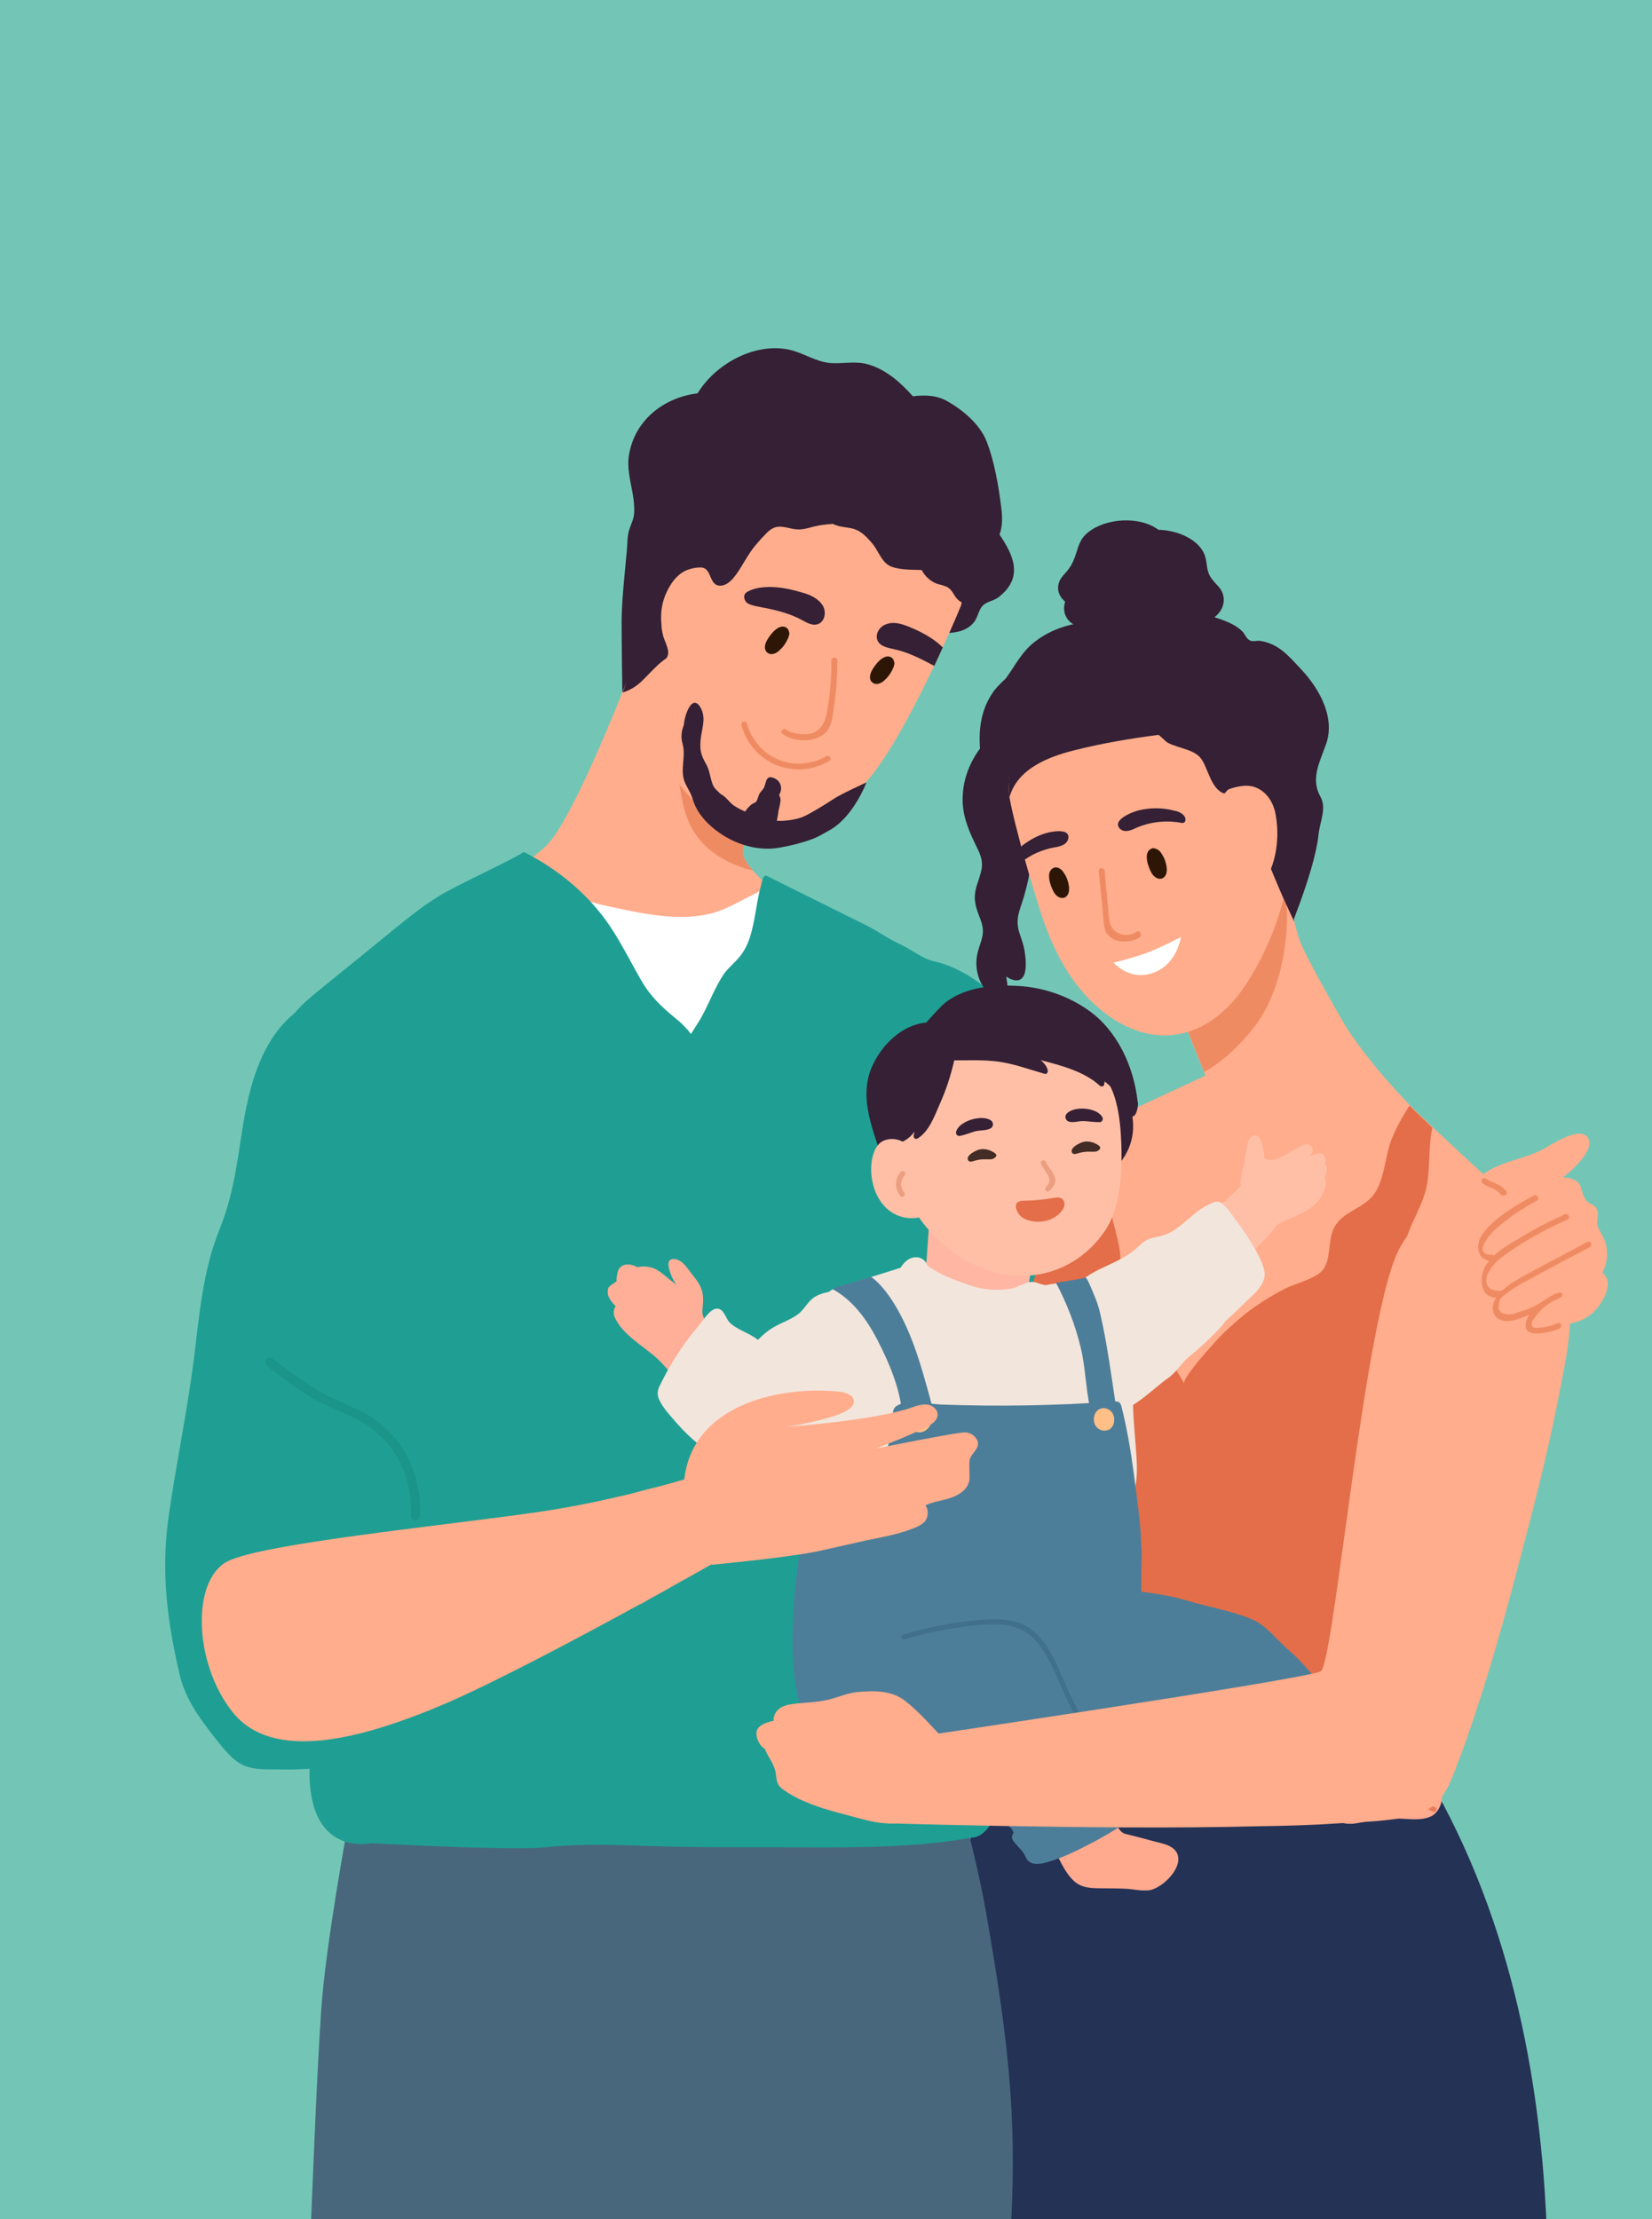 <svg width="280" height="376" viewBox="0 0 280 376" fill="none" xmlns="http://www.w3.org/2000/svg">
<rect x="0" y="0" width="280" height="376" fill="#808080" stroke="none"/>
<g clip-path="url(#clip0)">
<rect width="280" height="376" fill="#73C6B6"/>
<path d="M163.29 380.864C163.54 381.926 163.728 383.238 164.603 383.988C164.853 384.238 165.165 384.363 165.54 384.551C167.915 384.301 170.352 384.176 172.789 384.488C177.414 385.051 181.976 385.738 186.663 386.113C196.662 386.926 206.223 386.613 216.222 386.301C225.034 386.051 233.72 387.425 242.469 388.113C249.656 388.675 256.78 389.05 262.342 384.926C262.03 356.741 257.155 328.244 243.344 303.372C243.532 302.872 243.657 302.372 243.657 301.747C243.657 301.122 242.657 301.122 242.657 301.747C242.719 304.372 239.594 305.184 235.407 305.184C235.095 305.184 234.782 305.184 234.47 305.184C230.595 305.059 225.971 304.309 222.159 303.622C221.846 303.56 221.471 303.497 221.159 303.435C218.409 302.872 216.222 302.435 215.222 302.247C206.848 300.872 198.411 300.622 189.912 300.872C185.663 300.997 181.413 301.06 177.226 301.435C174.414 301.685 171.414 302.122 168.977 303.622C166.352 305.247 165.165 307.809 164.603 310.809C163.853 314.683 163.478 318.683 163.04 322.62C162.165 331.494 161.853 340.431 161.728 349.367C161.603 358.116 161.103 367.115 162.165 375.864C162.54 377.427 162.853 379.176 163.29 380.864Z" fill="#243255"/>
<path d="M169.414 90.583C169.914 89.208 169.914 87.708 169.727 86.208C169.289 82.521 168.539 78.084 167.164 74.647C165.977 71.772 163.102 69.398 160.415 67.898C158.665 66.96 156.728 66.898 154.728 67.148C152.603 64.773 150.166 62.586 147.042 61.711C144.979 61.148 142.98 61.648 140.855 61.523C138.293 61.336 136.293 59.836 133.855 59.274C128.106 57.961 121.357 61.523 118.232 66.648C112.608 67.335 107.608 71.085 106.608 77.084C106.233 79.272 106.858 81.459 107.233 83.646C107.421 84.708 107.546 85.833 107.483 86.896C107.421 88.021 106.921 88.833 106.608 89.895C106.296 90.958 106.358 92.27 106.234 93.395C106.109 94.707 105.984 96.082 105.859 97.394C105.609 100.082 105.359 102.831 105.359 105.519C105.359 109.268 105.484 117.267 105.484 117.267C105.484 117.267 107.546 116.767 108.296 116.58C113.358 115.268 118.482 114.393 123.669 113.893C128.169 113.455 132.793 113.768 137.23 113.018C139.542 112.643 141.667 111.705 143.917 111.081C146.604 110.331 149.354 110.206 152.104 110.018C154.166 109.893 156.541 109.956 158.478 109.206C159.665 108.768 159.978 108.018 160.478 107.268C162.227 107.206 163.977 106.831 165.102 105.394C165.852 104.456 165.852 103.019 166.914 102.332C167.789 101.769 168.789 101.707 169.602 100.894C173.476 97.644 171.664 93.895 169.414 90.583Z" fill="#352035"/>
<path d="M58.363 384.488C63.175 384.926 67.8 385.738 72.612 385.676C82.486 385.613 92.422 385.176 102.296 384.738C111.92 384.301 121.419 383.989 131.043 384.613C140.854 385.238 150.791 386.301 160.602 385.113C164.039 384.676 167.414 384.176 170.851 384.301C172.788 361.116 171.163 347.118 167.101 323.87C164.727 310.496 160.04 296.186 160.04 296.186C160.04 296.186 120.481 303.81 108.108 305.622C100.859 306.684 93.672 307.809 86.298 308.059C79.923 308.309 73.612 308.059 67.3 307.372C67.362 307.247 67.487 307.122 67.55 306.997C67.925 306.497 67.05 305.997 66.675 306.497C66.487 306.747 66.3 306.997 66.112 307.247C65.487 307.184 64.862 307.122 64.237 307.059C63.55 306.997 63.55 307.934 64.237 308.059C64.612 308.122 59.051 308.747 59.051 308.747C59.051 308.747 55.176 329.494 54.426 340.743C53.489 355.242 53.051 369.74 52.364 384.238C54.364 384.301 56.364 384.301 58.363 384.488Z" fill="#48677D"/>
<path d="M132.98 152.514L116.919 188.197L73.924 155.201C73.924 155.201 86.735 148.702 92.422 143.452C95.734 140.453 101.358 127.579 105.483 117.33C107.108 113.331 108.483 109.706 109.483 107.206C110.295 105.081 110.732 103.832 110.732 103.832L112.045 105.769L130.543 133.016C130.543 133.016 129.105 135.641 127.856 138.453C127.543 139.078 127.293 139.765 126.981 140.39C126.231 142.202 125.731 143.89 125.856 144.702C125.981 145.452 126.668 146.389 127.543 147.452C129.73 149.889 132.98 152.514 132.98 152.514Z" fill="#FFAD8C"/>
<path d="M133.48 157.513C133.355 155.763 133.293 151.139 131.355 150.389C130.293 150.014 128.356 151.264 127.418 151.701C125.106 152.826 122.919 154.201 120.357 154.826C115.045 156.075 109.295 154.888 104.046 153.763C99.234 152.763 94.422 151.388 90.735 147.889C90.297 147.451 89.547 148.139 90.047 148.576C91.735 150.201 93.672 151.389 95.672 152.326C95.484 152.388 95.359 152.513 95.297 152.763C95.047 154.513 95.734 155.826 96.547 157.325C97.921 159.825 98.796 162.387 99.484 165.137C100.359 168.824 101.984 171.261 105.108 173.449C108.483 175.761 112.357 177.386 116.357 178.011C119.357 178.511 123.606 179.135 126.231 177.198C128.918 175.261 130.668 171.574 131.793 168.512C133.23 165.012 133.793 161.2 133.48 157.513Z" fill="white"/>
<path d="M125.919 144.764C126.044 145.514 126.731 146.452 127.606 147.514C124.107 146.639 118.545 144.389 116.42 138.452C113.233 129.453 116.42 119.205 116.42 119.205L127.856 138.515C126.731 140.952 125.732 143.577 125.919 144.764Z" fill="#EF8B63"/>
<path d="M162.977 102.206C162.915 102.394 162.915 102.519 162.915 102.519C162.915 102.519 161.728 105.519 159.79 109.643C159.353 110.643 158.853 111.705 158.353 112.768C155.103 119.642 150.666 128.141 146.854 132.453C141.605 138.327 133.918 141.452 127.044 140.39C124.669 140.077 122.419 139.202 120.357 137.89C113.045 133.078 110.358 124.454 109.421 114.705C109.358 113.705 109.233 112.768 109.233 111.768C109.171 110.518 109.233 108.956 109.483 107.143C111.421 93.207 123.044 65.648 143.98 72.897C165.915 80.521 163.477 99.457 162.977 102.206Z" fill="#FFAD8C"/>
<path d="M133.668 106.831C133.605 106.644 133.48 106.519 133.355 106.394C132.043 105.456 130.418 107.644 129.918 108.643C129.606 109.268 129.481 110.081 129.981 110.518C130.293 110.831 130.731 110.893 131.168 110.768C131.605 110.643 131.918 110.393 132.23 110.081C132.793 109.581 133.23 108.893 133.543 108.206C133.668 107.893 133.793 107.581 133.793 107.206C133.73 107.144 133.73 107.019 133.668 106.831Z" fill="#2E1607"/>
<path d="M151.478 111.893C151.416 111.705 151.291 111.58 151.166 111.455C149.853 110.518 148.229 112.705 147.729 113.705C147.416 114.33 147.291 115.142 147.791 115.58C148.104 115.892 148.541 115.955 148.979 115.83C149.416 115.705 149.728 115.455 150.041 115.142C150.603 114.643 151.041 113.955 151.353 113.268C151.478 112.955 151.603 112.643 151.603 112.268C151.541 112.205 151.541 112.08 151.478 111.893Z" fill="#2E1607"/>
<path d="M137.23 100.832C136.48 100.519 135.73 100.332 135.042 100.144C132.98 99.582 130.855 99.269 128.731 99.582C128.043 99.707 127.356 99.894 126.793 100.207C126.543 100.332 126.356 100.457 126.231 100.707C125.981 101.144 126.231 101.832 126.606 102.144C127.043 102.457 127.606 102.582 128.106 102.706C130.73 103.206 133.355 103.706 135.73 104.956C136.667 105.456 137.73 106.144 138.729 105.706C139.792 105.269 140.042 103.769 139.542 102.769C139.042 101.832 138.167 101.269 137.23 100.832Z" fill="#352035"/>
<path d="M155.229 106.706C154.541 106.393 153.854 106.081 153.041 105.831C152.041 105.519 151.042 105.394 150.042 105.831C148.979 106.268 148.229 107.581 148.792 108.643C149.292 109.581 150.542 109.768 151.604 110.018C153.979 110.518 156.229 111.705 158.353 112.83C158.853 111.705 159.353 110.705 159.791 109.706C158.478 108.393 156.853 107.456 155.229 106.706Z" fill="#352035"/>
<path d="M140.042 128.141C134.731 131.141 128.294 128.516 126.606 122.642C126.419 122.017 125.482 122.267 125.669 122.892C127.481 129.391 134.668 132.328 140.542 128.954C141.105 128.704 140.605 127.829 140.042 128.141Z" fill="#EF8B63"/>
<path d="M144.23 71.085C123.544 63.211 110.171 91.895 108.234 105.831C107.296 108.331 107.171 113.33 105.547 117.33C106.796 116.955 107.921 116.267 108.921 115.268C109.109 115.08 109.234 114.955 109.421 114.768C110.421 113.768 111.233 112.83 112.358 111.955C112.983 111.456 113.046 111.643 113.233 110.831C113.421 109.956 112.546 108.456 112.358 107.581C112.233 107.018 112.108 106.394 112.108 105.831C111.983 104.456 112.046 103.019 112.483 101.644C113.046 99.832 114.233 97.769 115.92 96.832C116.733 96.395 117.858 96.145 118.733 96.145C120.857 96.145 119.982 99.582 122.42 99.207C123.42 99.019 124.169 98.144 124.732 97.394C125.919 95.77 126.732 93.957 128.044 92.395C128.669 91.645 129.294 90.958 129.981 90.27C131.419 88.895 132.294 89.145 134.231 89.583C135.731 89.895 136.543 89.583 137.98 89.208C139.043 88.958 140.105 88.833 141.168 88.77C141.355 88.833 141.48 88.958 141.605 88.958C142.605 89.333 143.605 89.333 144.605 89.583C146.042 90.02 146.855 90.958 147.792 92.02C148.729 93.082 149.354 95.02 150.604 95.77C151.979 96.582 154.354 96.52 156.228 96.582C156.603 97.332 157.166 97.957 157.916 98.457C158.728 99.019 159.416 99.019 160.228 99.332C161.54 99.832 161.54 100.957 162.478 101.707C162.665 101.894 162.915 102.019 163.103 102.082C163.478 99.457 169.227 80.584 144.23 71.085Z" fill="#352035"/>
<path d="M140.918 111.893C140.918 114.705 140.73 117.455 140.23 120.267C139.98 121.829 139.543 123.392 137.918 124.141C136.793 124.641 134.168 124.391 133.293 123.642C132.793 123.267 132.106 123.954 132.606 124.329C134.418 125.829 138.355 125.829 139.98 124.079C141.167 122.829 141.167 120.767 141.417 119.204C141.792 116.767 141.917 114.33 141.917 111.893C141.917 111.268 140.918 111.268 140.918 111.893Z" fill="#EF8B63"/>
<path d="M141.167 135.453C140.354 136.015 137.105 138.015 135.98 138.453C134.793 138.89 133.168 139.14 131.668 139.078C131.73 138.765 131.793 138.39 131.855 138.078C131.918 137.328 132.105 136.828 132.23 136.078C132.355 135.515 132.293 135.14 132.043 134.703C132.793 133.516 132.293 132.016 130.73 131.703C129.981 131.578 129.856 132.328 129.668 132.953C129.481 133.641 129.356 133.641 128.918 134.203C128.481 134.703 128.481 135.515 128.106 135.89C127.981 136.015 127.606 136.14 127.418 136.265C127.043 136.578 126.668 136.953 126.418 137.328C126.356 137.39 126.356 137.453 126.293 137.515C125.731 137.265 125.231 137.015 124.731 136.703C123.856 136.265 123.356 135.39 122.606 134.828C122.356 134.641 122.044 134.516 121.856 134.266C121.044 133.516 120.857 133.266 120.544 132.141C120.294 131.203 120.169 130.329 119.669 129.454C118.857 128.016 118.607 127.204 118.732 125.517C118.857 123.767 119.669 121.954 118.919 120.267C117.482 117.142 116.045 120.955 115.92 122.767C115.482 123.954 115.357 124.892 115.732 126.204C116.232 128.266 115.295 130.266 115.982 132.328C116.357 133.328 117.044 134.203 117.357 135.265C117.919 137.203 119.044 138.703 120.607 140.077C123.731 142.827 128.106 144.327 132.043 143.64C133.855 143.327 135.667 142.89 137.417 142.265C138.792 141.765 139.292 141.39 140.542 140.702C144.666 138.453 146.854 132.578 146.854 132.578C146.854 132.578 142.292 134.641 141.167 135.453Z" fill="#352035"/>
<path d="M170.914 240.317C170.164 250.44 171.789 267.689 171.789 268.313C171.789 275.438 171.727 282.499 171.727 289.624C171.727 302.06 168.664 311.621 164.477 311.371C153.479 313.496 139.043 312.934 128.169 312.996C127.794 312.996 127.419 312.996 127.044 312.996C123.544 312.996 120.045 312.996 116.483 312.934C108.483 312.871 100.484 312.121 92.485 312.996C86.861 313.621 62.863 312.309 62.863 312.309C62.863 312.309 47.115 315.996 54.364 287.374C55.864 281.5 53.302 275.313 53.177 269.251C53.052 263.564 53.739 257.877 54.864 252.315C54.052 245.066 53.239 237.817 52.364 230.568C51.74 225.443 50.24 220.819 48.927 215.882C47.678 211.32 48.802 207.07 49.24 202.508C50.115 193.822 45.678 184.948 47.615 176.386C48.49 172.449 51.115 170.199 54.114 167.762L65.8 158.263C69.113 155.576 72.362 152.826 76.174 150.826C80.174 148.701 84.361 146.827 88.361 144.639C88.486 144.452 88.736 144.327 88.986 144.452C93.485 146.764 97.547 149.826 100.859 153.638C104.234 157.451 106.234 161.888 108.733 166.2C110.296 168.887 112.171 170.637 114.545 172.574C115.545 173.386 116.42 174.261 117.108 175.199C117.545 174.511 117.982 173.824 118.42 173.136C120.045 170.512 121.045 167.387 122.794 164.887C123.607 163.825 124.669 163.012 125.482 161.95C126.481 160.7 127.044 159.2 127.419 157.7C128.106 155.076 128.294 152.389 129.044 149.826C129.106 149.576 129.294 148.139 129.919 148.389C135.543 151.201 141.23 154.013 146.917 156.826C148.854 157.825 150.666 159.138 152.604 160.013C154.541 160.888 156.291 162.45 158.353 162.887C165.102 164.387 171.039 170.637 175.789 175.324C180.726 180.136 183.413 187.76 183.413 194.571C183.413 200.008 175.414 204.82 175.664 210.257C176.289 221.006 171.727 229.693 170.914 240.317Z" fill="#1F9F93"/>
<path d="M70.55 233.817C69.05 227.63 67.113 221.569 66.113 215.257C65.05 208.507 64.925 201.696 64.8 194.884C64.675 188.635 64.613 182.385 63.738 176.198C63.426 174.261 63.363 171.012 61.988 169.387C61.488 168.762 60.926 168.637 60.176 168.574C58.426 168.449 56.989 168.824 55.176 168.324C54.989 168.262 54.802 168.324 54.677 168.449C54.177 169.074 53.614 169.574 53.052 170.074C52.927 169.887 52.677 169.824 52.427 169.949C44.428 174.449 42.178 183.885 40.928 192.322C40.116 197.634 39.366 202.883 37.366 207.883C34.304 215.382 33.804 222.818 32.804 230.693C31.679 239.379 29.867 248.003 28.617 256.69C27.242 266.189 28.304 274.5 30.429 283.687C31.367 287.811 33.929 291.311 36.554 294.623C37.866 296.248 39.366 298.248 41.303 299.123C42.99 299.873 45.053 299.81 46.865 299.81C49.552 299.873 52.239 299.81 54.864 299.435C58.864 298.873 62.738 297.498 65.675 294.686C72.987 287.686 72.55 276.75 72.487 267.501C72.362 256.315 73.175 245.066 70.55 233.817Z" fill="#1F9F93"/>
<path d="M64.723 241.41C62.274 239.255 59.237 238.275 56.396 236.903C52.673 235.14 49.44 232.592 46.108 230.143C45.325 229.555 44.541 230.927 45.325 231.515C47.774 233.376 50.125 235.238 52.771 236.805C55.416 238.373 58.355 239.353 61.098 240.822C66.879 244.055 70.014 250.326 69.622 256.89C69.524 257.87 71.092 257.87 71.19 256.89C71.484 250.914 69.23 245.231 64.723 241.41Z" fill="#1B9589"/>
<path d="M268.966 192.572C267.341 190.822 262.467 194.322 260.967 195.009C257.78 196.509 253.593 197.009 250.843 199.384C250.531 199.384 250.281 199.571 250.218 199.946C249.968 200.258 250.156 200.696 250.468 200.883C251.343 203.071 253.655 203.696 255.905 203.508C256.03 203.758 256.28 203.946 256.592 203.821C259.905 202.758 263.404 200.821 266.029 198.571C267.154 197.571 270.591 194.322 268.966 192.572Z" fill="#FFAD8C"/>
<path d="M253.655 201.008C253.655 201.008 245.594 206.508 237.844 213.444C232.782 217.944 227.845 223.131 225.346 227.755C218.971 239.442 217.659 245.566 208.598 248.878C199.536 252.19 195.536 264.564 190.787 252.69C185.975 240.817 183.538 219.194 179.538 213.444C178.851 212.382 178.663 210.945 178.913 209.257C179.288 206.758 180.476 203.758 181.975 200.883C183.788 197.384 185.975 193.947 187.6 191.697C188.725 190.135 189.537 189.135 189.787 189.01C189.912 188.947 190.287 188.76 190.85 188.51C191.1 188.385 191.474 188.26 191.787 188.072C195.849 186.197 204.286 182.26 204.286 182.26L217.097 176.823L226.908 172.074C226.908 172.074 229.283 176.136 233.595 181.323C233.845 181.635 234.095 181.885 234.345 182.198C235.72 183.823 237.282 185.51 238.969 187.26C239.282 187.572 239.594 187.885 239.907 188.197C240.844 189.072 241.844 190.072 242.844 191.009C247.968 195.821 253.655 201.008 253.655 201.008Z" fill="#FFAD8C"/>
<path d="M243.344 240.879C243.219 240.504 242.844 240.442 242.594 240.629C241.781 238.129 239.344 236.255 238.157 233.88C237.157 231.88 236.22 229.88 235.22 227.88C235.22 226.818 235.282 225.818 235.345 224.756C235.595 222.194 236.657 219.944 237.219 217.444C237.532 216.132 237.657 214.819 237.782 213.507C237.844 212.882 237.907 212.257 237.969 211.632C238.594 207.633 241.282 204.445 241.906 200.446C242.406 197.321 242.094 194.072 242.781 191.072C241.781 190.135 240.782 189.135 239.844 188.26C239.532 187.947 239.219 187.635 238.907 187.322C237.719 189.135 236.657 191.072 235.845 193.072C234.72 195.946 234.657 200.258 232.657 202.633C230.783 204.883 227.658 205.258 226.158 207.945C224.971 210.07 225.721 213.632 224.033 215.382C222.659 216.757 219.471 217.507 217.722 218.381C215.347 219.631 213.035 221.069 210.91 222.756C208.91 224.381 206.973 226.131 205.285 228.13C204.661 228.818 200.286 233.692 200.723 234.442C197.786 229.13 193.849 224.631 189.6 220.319C189.287 220.006 188.975 219.631 188.85 219.256C188.412 217.882 189.662 216.007 189.85 214.632C190.225 211.195 188.662 208.07 188.225 204.758C187.662 200.258 189.125 195.259 190.188 191.072C190.625 191.009 191.063 190.947 191.5 190.884C192.125 190.76 191.875 189.822 191.25 189.947C191 190.01 190.688 190.01 190.438 190.072C190.625 189.072 190.688 188.135 190.625 187.072C190.625 186.76 190.563 186.447 190.5 186.135C190.5 186.073 190.5 186.072 190.5 186.01C190.375 185.448 189.5 185.573 189.5 186.135C189.5 186.447 189.5 186.76 189.563 187.072C189.563 187.197 189.625 187.26 189.688 187.322C189.688 187.385 189.688 187.447 189.688 187.51C189.75 188.447 189.625 189.322 189.438 190.197C188.438 190.385 187.438 190.51 186.438 190.697C186.251 190.697 186.063 190.759 185.876 190.759C184.626 190.947 183.975 192.072 182.788 192.572C181.101 193.259 181.476 194.634 181.6 196.259C181.725 197.884 181.851 199.446 181.788 201.008C181.726 203.008 181.413 204.883 180.351 206.758C179.851 207.633 179.288 208.508 178.726 209.382C177.788 210.882 176.851 212.382 176.164 214.132C173.976 219.631 173.601 225.568 174.164 231.38C174.539 235.13 172.539 238.129 171.289 241.504C170.289 244.191 169.539 246.941 168.914 249.691C168.664 249.753 168.477 250.003 168.539 250.253C168.602 250.44 168.602 250.69 168.664 250.878C168.602 251.128 168.539 251.378 168.477 251.628C168.414 251.878 168.539 252.065 168.664 252.128C168.602 254.69 167.415 257.252 166.915 259.752C166.415 262.377 166.227 265.126 166.602 267.814C166.915 270.501 168.164 273.001 168.664 275.625C169.227 278.437 169.227 281.375 169.914 284.187C170.977 288.499 173.351 292.498 176.976 295.123C178.726 296.435 180.726 297.373 182.725 298.185C185.225 299.248 187.912 300.435 190.6 300.685C192.162 300.81 193.599 300.56 195.161 300.81C196.599 301.06 197.974 301.56 199.349 301.872C202.098 302.497 204.973 302.372 207.723 302.372C213.16 302.435 218.597 302.372 223.971 301.56C226.846 301.122 229.658 300.498 232.345 299.56C233.72 299.123 236.157 298.623 236.845 297.248C237.032 296.873 236.969 295.936 237.032 295.561C237.157 294.686 237.407 294.061 237.657 293.186C238.032 291.998 238.219 290.811 238.344 289.624C238.657 286.687 238.344 283.687 238.219 280.687C237.844 273.625 239.469 266.814 240.844 259.939C242.469 253.94 244.969 247.003 243.344 240.879Z" fill="#E36E49"/>
<path d="M220.408 113.268C219.096 111.893 217.846 110.393 216.159 109.456C215.346 109.018 214.471 108.706 213.534 108.581C213.034 108.518 212.347 108.768 211.847 108.518C211.222 108.206 211.034 107.456 210.597 107.019C209.285 105.706 207.41 105.081 205.66 104.519C202.098 103.332 198.348 102.457 194.849 103.706C193.536 103.519 192.224 103.519 190.912 103.831C188.912 104.269 187.349 105.269 185.287 105.331C181.663 105.519 178.225 106.519 175.351 108.768C173.163 110.456 172.039 112.831 170.476 114.955C169.789 115.58 169.164 116.205 168.601 116.893C168.539 116.955 168.477 117.08 168.414 117.143C168.352 117.205 168.289 117.268 168.289 117.33C166.289 120.205 165.852 123.517 166.102 126.829C164.164 129.454 163.04 132.578 163.165 135.953C163.29 138.828 164.414 141.202 165.664 143.765C166.914 146.327 166.477 147.202 165.602 149.889C165.227 151.076 165.102 152.076 165.352 153.264C165.727 155.201 166.852 156.513 166.539 158.451C166.352 159.638 165.789 160.7 165.602 161.888C165.227 164.012 165.789 166.325 167.227 167.95C168.102 168.949 169.414 169.762 170.414 168.387C170.789 167.887 170.789 167.262 170.726 166.637C170.664 166.2 170.601 165.825 170.539 165.45C170.789 165.637 171.039 165.762 171.289 165.887C174.538 167.2 173.913 162.45 173.601 160.825C173.413 159.763 172.976 158.763 172.664 157.701C172.226 155.951 172.601 154.763 173.163 153.139C173.788 151.264 174.288 149.264 174.601 147.327C176.101 147.827 177.663 148.327 178.85 149.077C180.163 149.951 180.85 151.514 182.1 152.451C184.475 154.076 187.412 154.389 190.224 154.576C198.973 155.138 207.597 157.326 216.159 159.013C216.471 159.075 217.721 159.638 217.721 159.638C217.721 159.638 222.846 147.702 223.471 141.452C223.721 139.14 224.908 136.953 223.783 134.953C222.158 132.016 223.596 129.329 224.595 126.517C226.47 122.017 223.908 116.955 220.408 113.268Z" fill="#352035"/>
<path d="M207.222 100.519C206.847 99.519 206.16 99.082 205.535 98.269C204.347 96.832 204.722 95.707 204.222 94.145C203.285 91.458 199.66 89.833 196.348 89.77C193.161 87.396 187.412 87.771 184.412 90.208C183.349 91.02 182.912 92.083 182.537 93.333C182.1 94.645 181.787 95.645 180.85 96.77C180.412 97.27 179.912 97.77 179.6 98.394C178.975 99.894 179.537 101.082 180.537 101.957C180.225 102.894 180.287 103.894 180.85 104.769C182.1 106.706 184.787 106.394 186.724 106.019C188.411 105.706 189.786 105.019 191.349 104.519C193.911 103.644 195.223 105.019 197.473 105.644C199.973 106.331 202.972 106.269 205.285 104.956C206.909 104.019 207.847 102.332 207.222 100.519Z" fill="#352035"/>
<path d="M231.72 180.136L229.72 185.26L218.971 197.509L208.285 195.634L206.66 188.072L204.036 181.573L201.286 174.761L200.598 173.011C200.598 173.011 206.91 164.2 208.16 162.45C209.347 160.825 211.41 150.076 211.597 147.452C211.597 147.264 211.597 147.077 211.597 147.014C211.535 146.264 213.472 146.389 215.159 146.577C216.472 146.764 217.659 147.014 217.659 147.014C217.659 147.014 217.784 148.014 218.034 149.451C218.347 151.264 218.784 153.826 219.346 156.076C219.659 157.326 219.971 158.45 220.284 159.325C221.721 163.325 231.72 180.136 231.72 180.136Z" fill="#FFAD8C"/>
<path d="M212.909 173.574C209.535 178.073 206.16 180.511 204.098 181.635L200.661 173.074C200.661 173.074 206.972 164.262 208.222 162.513C209.41 160.888 211.472 150.139 211.659 147.514C214.347 147.514 217.096 149.264 217.721 151.326C218.721 154.638 218.221 166.387 212.909 173.574Z" fill="#EF8B63"/>
<path d="M218.159 149.576C217.971 150.451 217.784 151.264 217.596 152.138C216.346 157.138 214.222 162.012 211.409 166.449C208.66 170.761 205.223 173.636 201.411 174.823C196.599 176.323 191.287 175.136 186.162 170.761C181.725 166.949 178.851 161.637 176.913 156.138C176.038 153.763 174.476 148.389 173.101 143.514C172.914 142.764 172.726 142.015 172.539 141.327C171.851 138.765 171.351 136.515 171.101 135.14C171.039 134.64 170.976 134.265 170.976 134.015C170.976 134.015 170.976 133.89 170.976 133.703C170.976 131.078 172.101 113.08 193.786 109.831C206.098 108.018 213.722 117.955 217.159 128.516C219.284 135.203 219.534 142.515 218.159 149.576Z" fill="#FFAD8C"/>
<path d="M179.226 147.014C179.039 146.952 178.851 146.952 178.664 147.014C177.102 147.577 178.039 150.139 178.601 151.139C178.914 151.701 179.539 152.264 180.226 152.139C180.664 152.076 180.976 151.701 181.101 151.326C181.226 150.951 181.226 150.514 181.164 150.076C181.039 149.326 180.789 148.576 180.351 147.952C180.164 147.639 179.976 147.389 179.664 147.202C179.476 147.077 179.351 147.014 179.226 147.014Z" fill="#2E1607"/>
<path d="M195.787 143.764C195.599 143.702 195.412 143.702 195.225 143.764C193.662 144.327 194.6 146.889 195.162 147.889C195.474 148.451 196.099 149.014 196.787 148.889C197.224 148.826 197.537 148.451 197.662 148.076C197.787 147.701 197.787 147.264 197.724 146.827C197.599 146.077 197.349 145.327 196.912 144.702C196.724 144.389 196.537 144.139 196.224 143.952C196.099 143.889 195.912 143.827 195.787 143.764Z" fill="#2E1607"/>
<path d="M195.911 136.953C194.974 136.953 194.036 137.078 193.161 137.265C192.224 137.453 188.287 138.89 189.849 140.453C190.224 140.765 190.724 140.89 191.224 140.765C191.724 140.702 192.161 140.452 192.599 140.265C194.911 139.265 197.536 138.953 200.036 139.39C200.223 139.453 200.473 139.453 200.66 139.39C201.035 139.203 200.973 138.578 200.723 138.265C200.286 137.703 199.598 137.453 198.911 137.328C197.911 137.078 196.911 136.953 195.911 136.953Z" fill="#352035"/>
<path d="M176.601 141.39C175.726 141.702 174.914 142.14 174.164 142.639C173.539 143.014 173.039 143.452 172.477 143.952C172.664 144.639 172.852 145.389 173.039 146.139C174.664 144.827 176.664 143.952 178.726 143.577C179.226 143.514 179.663 143.389 180.101 143.202C180.538 143.014 180.913 142.639 181.038 142.202C181.601 140.015 177.476 141.015 176.601 141.39Z" fill="#352035"/>
<path d="M192.661 157.888C190.911 159.075 188.349 158.2 188.037 156.076C187.912 155.263 187.849 154.388 187.787 153.513C187.599 151.514 187.412 149.576 187.224 147.577C187.162 146.952 186.162 146.952 186.224 147.577C186.474 149.826 186.662 152.076 186.912 154.388C187.037 155.513 186.974 156.888 187.474 157.95C188.474 159.888 191.599 159.888 193.161 158.825C193.661 158.388 193.161 157.513 192.661 157.888Z" fill="#EF8B63"/>
<path d="M188.725 163.075C189.162 163.075 191.1 162.513 193.475 161.763C195.912 161.013 200.161 158.763 200.161 158.763C200.161 158.763 199.536 163.387 195.474 164.825C191.412 166.325 188.725 163.075 188.725 163.075Z" fill="white"/>
<path d="M218.159 128.516C214.784 117.955 205.66 107.393 193.349 109.206C171.664 112.393 170.976 131.016 170.976 133.641C170.976 133.828 170.976 133.953 170.976 133.953C170.976 134.203 171.039 134.578 171.101 135.078C172.414 130.328 177.538 128.266 182.038 127.141C186.725 125.954 191.537 125.141 196.349 124.517C196.474 124.517 197.599 125.641 197.786 125.766C198.411 126.141 199.098 126.329 199.786 126.579C201.161 127.016 202.723 127.391 203.598 128.579C204.723 130.078 205.285 133.828 207.535 134.453C207.535 134.453 207.972 133.953 208.035 133.891C208.285 133.703 208.66 133.578 208.91 133.516C209.535 133.328 210.222 133.203 210.91 133.141C213.784 132.953 215.784 135.328 216.221 138.078C217.159 143.389 215.409 147.202 215.409 147.202C215.409 147.202 216.659 150.264 217.471 152.076C218.409 154.138 219.221 155.888 219.346 156.138C218.909 153.951 220.346 135.265 218.159 128.516Z" fill="#352035"/>
<path d="M243.48 302.22C243.149 301.962 242.781 301.815 242.377 301.705C240.943 301.337 239.509 301.08 238.074 300.675C236.273 300.16 234.508 299.535 232.743 298.874C231.125 296.631 229.544 294.388 227.963 292.071C227.816 291.85 227.485 291.777 227.301 291.997C224.506 295.013 220.903 297.219 218.77 300.822C218.623 300.712 218.439 300.565 218.292 300.455C217.851 300.16 217.446 300.859 217.888 301.153C220.351 302.881 222.374 305.161 224.764 306.963C225.867 308.544 227.705 309.279 229.801 308.949C232.228 308.544 234.545 308.066 237.008 308.14C238.847 308.176 240.796 308.544 242.524 307.772C243.921 307.147 244.656 305.088 244.399 303.69C244.326 303.065 243.958 302.551 243.48 302.22Z" fill="#FFA98F"/>
<path d="M199.282 313.655C198.546 312.625 197.039 312.368 195.899 312.073C194.171 311.595 192.443 311.154 190.678 310.713C189.391 310.382 188.655 307.698 188.177 306.595C187.699 305.455 187.332 303.947 186.376 303.138C186.192 302.991 186.008 303.028 185.897 303.175C185.861 303.175 185.824 303.138 185.787 303.138C183.654 303.175 181.706 303.874 179.83 304.903C178.47 305.639 176.852 306.374 176.006 307.735C175.749 307.661 175.381 308.029 175.602 308.36C176.374 309.683 177.183 310.97 178.029 312.257C179.352 314.316 180.198 317.037 182.037 318.729C183.213 319.795 184.574 319.906 186.081 319.942C187.552 319.979 189.06 319.942 190.531 320.016C191.928 320.053 193.435 320.457 194.833 320.273C197.076 319.942 201.047 316.045 199.282 313.655Z" fill="#FFA98F"/>
<path d="M119.711 224.192C119.38 223.494 118.976 222.795 119.049 222.023C119.16 220.699 119.343 219.559 118.829 218.272C118.498 217.427 117.946 216.728 117.395 216.029C116.843 215.368 116.402 214.632 115.777 214.044C115.336 213.603 114.269 213.051 113.644 213.456C113.313 213.676 113.24 214.117 113.313 214.522C113.497 215.625 113.975 216.728 114.6 217.611C112.578 216.324 111.585 214.522 108.974 214.595C108.643 214.595 108.312 214.632 108.018 214.706C107.062 214.191 105.959 214.007 105.15 214.706C104.488 215.257 104.488 217.133 104.488 217.133C104.488 217.133 103.165 217.941 103.091 218.236C102.87 219.155 103.054 219.706 103.606 220.479C103.826 220.773 104.084 221.067 104.341 221.324C104.01 221.802 103.9 222.538 104.194 223.2C105.518 226.252 109.268 228.164 111.585 230.37C112.467 231.216 115.483 234.635 115.483 234.635C115.483 234.635 116.365 233.164 117.064 232.613C118.608 231.399 122.064 227.171 122.064 227.171C122.064 227.171 120.116 225.001 119.711 224.192Z" fill="#FFAE98"/>
<path d="M224.8 198.821C224.874 198.417 225.021 197.792 224.764 197.461C224.69 197.387 224.617 197.35 224.543 197.314C224.727 196.872 224.727 196.431 224.506 195.953C224.139 195.181 223.366 195.402 222.704 195.622C222.447 195.696 222.226 195.806 221.969 195.916C222.557 195.218 222.778 194.519 222.043 194.041C221.307 193.563 220.241 194.372 219.653 194.666C218.071 195.475 216.123 197.13 214.321 196.321C214.174 194.666 213.733 191.32 212.004 192.681C211.232 193.269 211.122 196.027 210.901 196.946C210.681 197.902 210.386 198.895 210.276 199.888C210.239 200.255 210.276 200.586 210.313 200.917C208.732 202.609 206.93 204.079 205.202 205.624C204.981 205.808 205.055 206.065 205.239 206.212C205.827 207.683 206.636 208.97 207.665 210.146C208.327 210.919 209.614 212.831 210.717 212.904C211.747 212.978 212.85 211.507 213.512 210.882C214.615 209.816 215.645 208.639 216.601 207.426C218.991 206.139 221.859 205.477 223.587 203.307C224.065 202.719 225.278 200.255 224.469 199.557C224.616 199.373 224.727 199.115 224.8 198.821Z" fill="#FFBFA6"/>
<path d="M157.695 204.263L156.849 216.287L164.938 221.14L173.947 220.332L175.05 213.198L157.695 204.263Z" fill="#FFB6A2"/>
<path d="M192.81 186.577C192.148 180.693 189.391 174.626 184.464 171.17C180.97 168.706 176.742 167.272 172.476 167.052C168.358 166.831 163.652 167.236 160.269 169.846C159.423 170.508 157.695 172.457 156.996 173.266C152.841 173.634 149.274 177.127 147.656 181.061C145.524 186.356 148.171 191.835 149.679 196.909C149.826 197.424 150.561 197.24 150.525 196.762C150.745 200.844 158.026 200.476 160.857 200.549C163.578 200.586 166.299 200.476 169.02 200.586C171.962 200.696 174.866 201.211 177.808 201.175C182.294 201.138 187.037 200.586 189.942 196.872C191.781 194.519 192.332 191.872 191.928 189.187C192.7 189.151 193.031 187.018 192.81 186.577Z" fill="#352035"/>
<path d="M162.549 212.868C171.52 218.751 181.779 216.471 187.148 208.75C189.575 205.293 190.053 200.366 190.089 196.248C190.089 195.843 190.089 195.439 190.089 195.034C190.016 191.32 189.685 185.253 187.038 182.349C184.537 179.591 181.522 177.274 177.918 176.318C174.352 175.325 170.234 175.84 166.63 176.796C160.195 178.524 153.981 182.827 152.768 189.629C152.032 193.747 152.988 198.969 154.165 202.903C155.268 206.617 158.173 209.448 161.151 211.801C161.556 212.206 162.034 212.537 162.549 212.868Z" fill="#FFBFA6"/>
<path d="M167.917 189.813C167.88 189.776 167.88 189.776 167.843 189.776C166.189 188.783 162.328 190.07 162.034 191.872C161.997 192.203 162.328 192.57 162.732 192.46C163.652 192.276 164.387 191.945 165.269 191.688C166.078 191.467 167.439 191.614 168.064 191.063C168.432 190.695 168.358 190.107 167.917 189.813Z" fill="#352035"/>
<path d="M180.786 188.709C180.823 188.672 180.823 188.672 180.86 188.635C182.184 187.312 186.155 187.679 186.89 189.408C187.001 189.702 186.743 190.143 186.376 190.143C185.456 190.143 184.574 189.996 183.654 189.959C182.846 189.922 181.669 190.364 180.97 189.959C180.529 189.665 180.456 189.113 180.786 188.709Z" fill="#352035"/>
<path d="M180.419 203.858C180.382 203.564 180.235 203.307 180.014 203.123C179.61 202.829 179.058 202.902 178.543 202.976C176.889 203.27 175.234 203.417 173.579 203.454C173.285 203.454 172.991 203.454 172.734 203.564C171.667 203.968 172.366 205.439 172.918 205.991C173.396 206.469 174.058 206.726 174.719 206.873C176.558 207.278 178.654 206.763 179.867 205.292C180.125 204.961 180.345 204.63 180.419 204.226C180.419 204.079 180.419 203.968 180.419 203.858Z" fill="#E36E49"/>
<path d="M178.838 199.667C178.617 198.6 177.698 197.828 177.257 196.872C177.036 196.357 176.19 196.652 176.411 197.166C176.962 198.417 178.727 199.814 177.33 201.064C176.926 201.432 177.404 202.167 177.845 201.799C178.47 201.248 179.021 200.513 178.838 199.667Z" fill="#EB9F80"/>
<path d="M168.542 195.328C167.843 194.85 166.887 194.555 166.005 194.776C165.453 194.886 163.541 195.806 164.13 196.651C164.313 196.909 164.718 196.835 165.012 196.725C165.711 196.504 166.446 196.394 167.182 196.431C167.623 196.431 168.138 196.504 168.505 196.247C169.094 195.842 168.873 195.548 168.542 195.328Z" fill="#422C25"/>
<path d="M186.155 194.041C185.456 193.563 184.5 193.269 183.618 193.489C183.066 193.6 181.154 194.519 181.743 195.365C181.926 195.622 182.331 195.548 182.625 195.438C183.324 195.218 184.059 195.107 184.795 195.144C185.236 195.144 185.751 195.218 186.118 194.96C186.707 194.592 186.486 194.262 186.155 194.041Z" fill="#422C25"/>
<path d="M182.11 176.612C178.065 174.59 173.432 173.67 168.946 174.185C166.556 174.443 164.313 175.178 162.07 175.987C159.827 176.796 157.584 177.605 155.746 179.186C151.811 182.569 150.672 187.827 150.855 192.791C150.855 192.865 150.892 192.938 150.929 193.012C150.819 193.012 150.672 193.048 150.561 193.048C150.01 193.048 150.01 193.931 150.561 193.931C152.584 193.968 153.981 193.085 155.01 191.761C154.974 191.982 154.9 192.203 154.863 192.423C154.79 192.791 155.158 193.122 155.525 192.901C157.437 191.761 158.393 189.114 159.239 187.165C160.342 184.738 161.151 182.238 161.739 179.664C164.24 179.664 166.777 179.554 169.241 179.885C171.888 180.252 174.462 181.208 177.036 181.944C177.404 182.054 177.624 181.723 177.587 181.392C177.477 180.73 176.999 180.142 176.374 179.627C179.977 180.546 183.875 181.613 186.412 183.966C186.633 184.187 187.074 184.113 187.148 183.782C187.184 183.598 187.221 183.415 187.221 183.231C188.177 184.003 189.06 184.849 189.869 185.841C190.089 186.136 190.641 185.915 190.604 185.547C190.31 181.466 185.383 178.267 182.11 176.612Z" fill="#352035"/>
<path d="M155.084 195.181C155.084 195.181 152.804 192.055 149.789 193.269C146.774 194.482 146.627 202.903 151.481 205.624C155.194 207.683 159.165 205.035 159.018 204.962C158.871 204.851 155.084 195.181 155.084 195.181Z" fill="#FFBFA6"/>
<path d="M153.246 202.02C152.547 201.175 152.584 199.998 153.319 199.189C153.687 198.748 153.098 198.086 152.694 198.527C151.628 199.741 151.591 201.358 152.584 202.645C152.951 203.087 153.613 202.498 153.246 202.02Z" fill="#EB9F80"/>
<path d="M191.45 255.594C191.009 258.352 192.663 260.816 191.523 263.537C190.825 265.265 189.427 266.662 187.846 267.655C183.324 270.376 176.889 270.155 171.814 270.744C165.858 271.406 159.827 272.472 153.834 272.582C148.87 272.656 143.244 271.479 139.126 268.501C137.802 267.545 136.552 266.221 136.331 264.53C136.184 263.426 136.552 262.434 136.736 261.367C137.03 259.602 136.846 257.801 136.772 255.999C136.625 249.785 136.846 243.534 137.03 237.32C137.14 234.157 137.177 230.995 137.655 227.906C138.023 225.333 138.464 222.244 139.641 219.927C139.971 219.265 140.486 218.824 141.075 218.493C142.141 217.905 143.465 217.684 144.641 217.317C145.634 217.022 146.59 216.692 147.583 216.397C149.274 215.883 150.929 215.331 152.62 214.816C153.135 214.044 153.76 213.309 154.716 213.088C155.783 212.831 156.886 213.382 157.18 214.449C159.239 215.956 161.776 216.875 164.093 217.684C165.931 218.346 167.66 218.604 169.388 218.53C170.197 218.53 170.969 218.42 171.778 218.273C172.476 217.978 173.138 217.684 173.874 217.427C173.984 217.39 174.094 217.353 174.205 217.317C175.344 216.949 176.153 217.611 177.183 217.758C177.771 217.648 178.36 217.537 178.985 217.464C180.419 217.243 181.853 217.17 183.324 217.096C183.655 217.096 184.022 217.096 184.353 217.059C186.486 217.022 188.618 217.022 190.678 216.949C190.861 216.949 191.009 217.096 191.082 217.243C192.957 223.678 192.148 230.297 192.038 236.878C192.038 237.283 192.038 237.687 192.038 238.092C192.112 241.033 192.443 243.938 192.626 246.88C192.737 248.461 192.737 250.042 192.479 251.623C192.259 252.947 191.67 254.234 191.45 255.594Z" fill="#F2E5DC"/>
<path d="M148.098 229.745C147.473 227.65 146.186 225.885 144.935 224.12C143.796 222.502 142.582 220.994 141.075 219.67C141.479 219.634 141.884 219.56 142.288 219.56C142.803 219.523 142.84 218.714 142.288 218.714C141.001 218.788 139.677 218.935 138.501 219.523C136.92 220.295 136.478 221.803 135.155 222.759C133.647 223.825 131.809 224.303 130.264 225.443C129.602 225.921 129.014 226.473 128.462 227.024C127.028 225.848 124.712 225.259 123.572 223.972C123.02 223.347 122.653 221.73 121.55 221.73C120.373 221.73 119.307 223.568 118.645 224.34C116.108 227.319 113.901 230.591 112.173 234.084C111.695 235.004 111.254 235.776 111.585 236.805C112.1 238.313 113.644 239.894 114.674 241.107C119.307 246.439 125.852 250.153 132.838 251.072C135.633 251.44 139.236 251.734 141.626 249.969C144.31 248.02 146.149 244.784 147.252 241.733C148.613 238.092 149.238 233.533 148.098 229.745Z" fill="#F2E5DC"/>
<path d="M214.247 215.111C213.622 212.61 210.975 208.713 209.43 206.69C208.916 205.992 207.592 203.969 206.709 203.675C206.158 203.491 205.753 203.675 205.202 203.933C202.922 204.889 201.304 206.837 199.319 208.235C198.142 209.044 197.076 209.411 195.678 209.669C194.281 209.963 193.766 210.441 192.774 211.36C190.31 213.714 186.706 214.522 183.985 216.435C183.728 216.618 183.507 216.765 183.287 216.986C182.551 217.574 181.926 218.31 181.448 219.192C181.191 219.67 181.89 220.075 182.184 219.597C182.625 218.825 183.177 218.199 183.802 217.648V217.685C183.985 222.318 184.647 226.914 185.934 231.363C186.265 232.54 186.559 235.298 187.773 235.996C188.214 236.254 188.618 236.732 188.986 237.21C189.611 237.982 190.2 238.754 190.898 238.57C191.229 238.497 191.634 238.313 192.038 238.055C193.95 236.916 196.634 234.415 197.885 233.569C199.355 232.577 200.201 230.959 201.562 229.856C203.216 228.532 207.187 224.928 207.665 223.862C208.732 222.943 209.761 221.987 210.754 220.957C211.012 220.7 211.269 220.479 211.526 220.222C212.74 219.119 214.064 217.869 214.321 216.361C214.394 215.956 214.358 215.552 214.247 215.111Z" fill="#F2E5DC"/>
<path d="M194.134 279.348C193.472 275.634 193.472 271.81 193.435 268.059C193.435 267.802 193.435 267.508 193.435 267.251V267.067C193.399 265.412 193.583 263.61 193.435 261.919V261.882C193.435 261.735 193.399 261.551 193.399 261.404C193.325 260.705 193.252 260.448 192.663 260.044C189.758 258.058 185.603 259.455 182.515 259.86C178.47 260.374 174.352 260.374 170.27 260.191C161.703 259.786 153.135 259.161 144.568 258.72C144.531 258.499 144.347 258.279 144.053 258.315C142.067 258.683 140.119 258.536 138.243 257.911C138.207 257.874 137.103 257.911 137.03 257.911C136.993 257.911 136.956 257.911 136.956 257.911C135.302 257.69 135.743 261.735 135.522 263.132C135.155 265.486 134.897 267.876 134.677 270.229C134.677 270.523 134.64 270.78 134.603 271.075C134.53 272.141 134.456 273.171 134.419 274.237C134.052 281.334 134.566 288.246 137.729 294.755C139.016 297.402 140.486 300.27 143.134 301.815C145.597 303.249 148.576 303.69 151.37 304.168C154.533 304.719 157.805 305.161 161.004 304.499C161.519 304.388 162.07 304.241 162.585 304.057C163.725 303.947 164.865 303.727 166.005 303.506C169.902 302.66 173.727 301.447 177.514 300.16C179.647 301.006 181.926 301.373 184.243 301.189C186.67 301.006 189.905 300.307 191.597 298.395C192.553 297.329 192.884 295.747 193.362 294.46C193.987 292.659 194.722 290.857 195.2 289.018C196.083 285.525 194.759 282.731 194.134 279.348Z" fill="#4D7E99"/>
<path d="M193.435 261.882C193.362 258.793 192.957 255.742 192.553 252.653C192.443 251.697 192.296 250.741 192.185 249.785C191.67 245.961 191.045 242.1 190.089 238.349C190.016 238.055 189.905 237.761 189.648 237.577C189.427 237.43 189.133 237.467 188.876 237.467C179.095 238.165 169.277 238.349 159.46 237.982C157.768 237.908 151.591 236.731 151.37 239.195C150.929 244.196 149.752 249.086 147.877 253.756C147.62 254.418 147.326 255.116 146.774 255.594C146.186 256.109 145.377 256.293 144.605 256.44C142.766 256.808 139.126 257.433 137.287 257.801C137.067 257.837 136.956 257.874 136.92 257.911C136.809 257.985 137.103 258.095 136.699 258.646C136.478 258.977 135.964 260.632 136.846 260.485C137.177 260.411 137.287 260.044 137.398 259.749C137.508 259.455 137.876 259.161 138.133 259.382C139.677 264.162 144.053 267.582 148.723 269.383C149.568 269.714 150.451 270.008 151.297 270.266C151.995 270.486 152.731 270.67 153.429 270.817C156.702 271.589 160.048 272.031 163.357 272.656C167.439 273.428 171.484 274.494 175.639 274.899C179.794 275.303 184.096 275.009 187.846 273.171C189.611 272.325 191.266 271.075 192.222 269.347C192.406 269.016 192.59 268.648 192.7 268.243C192.81 267.949 192.884 267.655 192.957 267.398C193.215 266.331 193.325 265.228 193.362 264.125C193.399 263.39 193.399 262.654 193.362 261.919C193.435 261.919 193.435 261.919 193.435 261.882Z" fill="#4D7E99"/>
<path d="M152.069 221.765C150.966 219.853 149.458 217.647 147.62 216.323C146.627 216.618 145.671 216.949 144.678 217.243C143.502 217.61 142.178 217.831 141.111 218.419C144.641 220.368 146.958 223.641 148.76 227.134C150.819 231.142 152.621 235.444 152.951 239.93C152.951 240.114 153.099 240.261 153.246 240.298C153.246 240.482 153.393 240.702 153.65 240.739C155.011 240.886 156.187 240.776 157.474 240.408C157.695 240.334 158.504 240.04 158.43 239.82C156.739 233.789 155.268 227.355 152.069 221.765Z" fill="#4D7E99"/>
<path d="M188.986 237.209C188.251 232.319 187.589 227.392 186.486 222.612C186.228 221.435 185.824 220.295 185.346 219.192C185.125 218.677 184.758 217.721 184.353 216.949C184.243 216.765 184.132 216.581 184.022 216.434C183.765 216.618 180.419 217.133 178.985 217.354C180.823 220.847 182.257 224.524 183.177 228.348C184.133 232.356 184.022 236.584 185.236 240.482C185.272 240.666 185.456 240.813 185.64 240.776C186.78 240.703 187.92 240.666 189.023 240.592C189.317 240.592 189.464 240.335 189.427 240.078C189.28 239.158 189.133 238.166 188.986 237.209Z" fill="#4D7E99"/>
<path d="M189.06 302.991C185.567 298.064 181.743 293.027 176.153 290.379C171.594 288.246 166.152 288.099 161.96 291.188C160.416 292.365 158.173 294.644 158.467 296.814C158.688 298.395 160.011 299.498 161.482 300.086C161.592 300.233 161.703 300.381 161.85 300.491C163.468 302.146 165.527 302.954 166.887 304.867C168.211 306.742 169.755 308.396 171.447 309.831C172.072 311.117 172.918 312.331 173.947 313.397C175.859 315.383 177.477 313.728 179.61 312.625C181.191 311.816 182.772 310.97 184.316 310.161C185.971 309.279 187.92 308.544 189.464 307.44C191.303 306.154 190.089 304.425 189.06 302.991Z" fill="#4D7E99"/>
<path d="M230.61 293.725C230.573 293.652 230.537 293.542 230.463 293.468C230.389 293.321 230.059 293.395 229.948 293.247C229.728 292.99 229.617 292.475 229.47 292.144C229.103 291.409 228.625 290.747 228.11 290.122C227.08 288.835 225.83 287.732 224.764 286.482C222.962 284.386 220.645 281.481 218.513 279.679C216.38 277.877 214.689 275.414 212.151 274.348C208.401 272.84 205.753 272.546 200.716 271.075C197.848 270.229 194.759 269.862 191.781 269.494C191.781 269.384 191.781 269.273 191.781 269.163C191.781 268.611 190.935 268.611 190.935 269.163C190.935 269.236 190.935 269.31 190.935 269.384C190.788 269.384 190.678 269.347 190.531 269.347C190.016 269.31 190.016 270.119 190.531 270.192C190.678 270.192 190.825 270.229 190.972 270.229C191.156 279.495 192.259 289.423 188.618 298.138C188.508 298.395 187.92 300.491 188.177 300.491C191.266 300.307 193.877 300.491 196.929 299.903C198.399 299.609 199.833 299.682 201.378 299.903C202.15 300.013 204.025 299.094 204.797 299.131C206.084 300.454 207.702 299.903 209.504 300.638C210.754 301.153 211.857 301.521 212.813 302.514C213.328 303.065 213.659 303.727 214.358 304.095C214.909 304.426 215.461 304.315 216.049 304.462C216.821 304.683 217.483 305.308 218.255 305.418C219.432 305.565 220.976 304.426 221.896 303.837C223.513 302.844 225.021 301.668 226.345 300.344C227.668 299.02 228.992 297.66 229.985 296.079C230.647 294.865 231.162 294.976 230.61 293.725Z" fill="#4D7E99"/>
<path d="M157.695 239.967C157.548 239.636 157.29 239.305 156.996 239.121C155.783 238.423 154.238 239.636 154.238 240.923C154.238 241.475 154.496 242.026 154.937 242.394C155.158 242.541 155.378 242.688 155.672 242.688C156.628 242.798 157.621 241.99 157.805 241.034C157.879 240.703 157.805 240.298 157.695 239.967Z" fill="#FFBF87"/>
<path d="M187.773 238.754C187.442 238.607 187.038 238.533 186.67 238.644C185.309 238.975 185.015 240.923 185.898 241.843C186.265 242.247 186.854 242.468 187.405 242.394C187.663 242.357 187.92 242.284 188.141 242.137C188.913 241.549 189.06 240.298 188.582 239.489C188.398 239.158 188.104 238.901 187.773 238.754Z" fill="#FFBF87"/>
<path d="M190.31 302.808C189.648 302.146 189.207 302.219 188.361 302.513C187.92 302.66 187.552 302.918 187.148 303.139C186.155 303.69 185.125 303.984 184.059 304.389C181.559 305.382 179.242 306.705 176.926 308.029C175.896 308.617 174.683 308.764 173.579 309.206C172.771 309.537 171.006 310.676 171.667 311.78C172.219 312.662 173.065 313.287 173.579 314.133C173.947 314.758 173.947 315.236 174.719 315.604C175.418 315.935 176.153 315.824 176.889 315.677C179.72 315.015 182.662 313.508 185.199 312.184C186.596 311.449 187.957 310.676 189.28 309.831C190.126 309.279 191.597 308.654 192.075 307.661C192.737 306.19 191.266 303.727 190.31 302.808Z" fill="#4D7E99"/>
<path d="M231.823 293.542C231.566 293.064 231.198 292.108 230.61 291.924C229.654 291.63 227.999 292.843 227.668 293.431C227.338 294.02 226.823 294.461 226.382 294.976C225.72 295.711 225.389 296.373 224.58 296.998C223.55 297.807 222.484 298.653 221.307 299.204C220.792 299.609 220.314 300.013 219.873 300.528C218.844 301.778 218.66 302.366 216.748 302.881C214.394 303.543 215.203 304.389 216.637 306.595C216.637 306.632 216.674 306.632 216.674 306.632C217.336 307.845 218.733 308.066 220.057 307.441C221.344 306.852 222.3 305.602 223.44 304.793C224.58 303.984 225.83 303.359 227.007 302.624C228.772 301.521 231.676 299.278 232.669 297.366C233.368 296.042 232.485 294.829 231.823 293.542Z" fill="#7B93D1"/>
<path d="M181.117 286.592C179.573 283.245 178.249 279.201 175.455 276.627C172.844 274.2 169.351 274.2 166.005 274.494C161.592 274.862 157.29 275.708 153.062 276.958C152.547 277.105 152.768 277.914 153.282 277.767C157.18 276.627 161.188 275.818 165.233 275.413C169.167 275.046 173.138 274.935 175.859 278.318C177.955 280.929 179.169 284.349 180.566 287.364C182.184 290.894 184.353 294.497 185.052 298.321C185.162 298.836 185.934 298.615 185.861 298.101C185.125 294.093 182.846 290.269 181.117 286.592Z" fill="#40708B"/>
<path d="M164.681 301.741C161.629 299.093 159.276 295.858 157.621 292.181C157.401 291.703 156.702 292.107 156.923 292.585C158.246 295.527 160.048 298.174 162.254 300.491C159.754 300.233 157.621 298.946 155.599 297.476C155.158 297.145 154.753 297.88 155.194 298.174C157.474 299.829 159.864 301.263 162.732 301.373C162.843 301.373 162.953 301.336 162.99 301.263C163.357 301.631 163.725 301.962 164.093 302.292C164.497 302.697 165.086 302.109 164.681 301.741Z" fill="#354F96"/>
<path d="M211.931 289.791C210.313 292.732 208.548 295.747 205.57 297.402C206.268 295.233 207.518 293.284 208.07 291.078C208.217 290.563 207.408 290.342 207.261 290.857C206.636 293.321 205.128 295.453 204.54 297.917C204.54 297.917 204.54 297.917 204.54 297.954C204.209 298.211 204.614 298.799 205.055 298.615C208.732 297.034 210.791 293.578 212.629 290.232C212.924 289.717 212.188 289.313 211.931 289.791Z" fill="#354F96"/>
<path d="M145.34 240.666C143.832 244.012 141.773 246.954 139.163 249.528C138.795 249.895 139.383 250.484 139.751 250.116C142.398 247.505 144.531 244.49 146.039 241.107C146.259 240.629 145.561 240.188 145.34 240.666Z" fill="#DBC7BA"/>
<path d="M243.259 306.227C242.487 305.859 241.715 305.528 240.869 305.749C240.354 305.859 240.575 306.668 241.09 306.557C241.715 306.41 242.303 306.668 242.855 306.962C243.333 307.183 243.737 306.447 243.259 306.227Z" fill="#E87C5A"/>
<path d="M243.59 304.389C243.075 304.131 242.524 304.058 241.972 304.205C241.457 304.315 241.678 305.124 242.193 305.014C242.524 304.94 242.855 304.977 243.185 305.124C243.664 305.345 244.068 304.609 243.59 304.389Z" fill="#E87C5A"/>
<path d="M243.406 302.587C243.002 302.403 242.597 302.329 242.156 302.403C241.641 302.476 241.862 303.285 242.377 303.212C242.597 303.175 242.781 303.212 243.002 303.322C243.48 303.543 243.921 302.844 243.406 302.587Z" fill="#E87C5A"/>
<path d="M253.655 201.008C253.655 201.008 265.028 208.57 266.028 221.443C266.403 226.193 265.216 231.192 264.341 235.817C262.903 243.316 261.154 250.69 259.216 258.064C255.592 272.125 251.842 286.311 246.655 299.872C245.155 303.747 243.781 306.497 239.468 307.621C235.531 308.621 231.094 308.684 227.032 308.934C222.533 309.246 218.033 309.371 213.534 309.434C198.66 309.809 183.725 309.621 168.851 309.371C162.727 309.246 156.602 309.121 150.478 308.934L152.29 294.748C152.29 294.748 221.533 284.499 223.845 283.187C226.157 281.874 231.282 221.818 237.344 211.257C243.406 200.696 253.655 201.008 253.655 201.008Z" fill="#FFAD8C"/>
<path d="M160.79 295.498C158.415 293.123 156.103 290.311 153.416 288.186C151.166 286.436 148.229 286.436 145.479 286.686C143.979 286.811 142.729 287.311 141.292 287.749C139.292 288.374 137.23 288.436 135.168 288.624C133.355 288.811 131.481 289.124 131.106 291.186C131.106 291.311 131.106 291.436 131.168 291.561H131.106C130.231 291.748 128.918 292.123 128.418 292.936C127.981 293.623 128.293 294.686 128.668 295.311C128.918 295.81 129.293 296.123 129.668 296.373C130.168 297.748 131.231 298.873 131.481 300.435C131.668 301.81 131.606 302.435 132.855 303.31C136.668 305.997 141.854 307.059 146.229 308.247C149.604 309.184 153.478 309.559 156.353 307.059C159.415 304.372 159.915 300.123 160.227 296.248C160.54 296.685 161.227 295.998 160.79 295.498Z" fill="#FFAD8C"/>
<path d="M271.59 215.632C272.59 213.757 272.715 211.507 271.652 209.445C271.153 208.445 270.715 208.07 270.715 206.883C270.715 206.133 271.028 205.695 270.653 204.945C270.278 204.008 269.278 204.008 268.84 203.383C267.653 201.696 268.528 200.258 266.028 199.633C264.091 199.134 261.779 200.133 260.154 201.133C260.029 201.258 259.904 201.383 259.904 201.508C259.966 201.071 259.529 200.571 259.029 200.883C255.092 203.696 253.28 206.758 252.717 211.632C252.217 215.819 255.342 221.319 258.966 223.381C262.154 225.131 267.403 224.943 270.09 222.319C271.84 220.631 273.652 217.194 271.59 215.632Z" fill="#FFAD8C"/>
<path d="M254.967 201.446C254.592 201.133 254.28 200.883 253.842 200.696C253.28 200.383 252.593 200.196 252.093 199.883C251.968 199.821 251.843 199.696 251.655 199.633C251.28 199.508 251.03 199.946 251.155 200.258C251.218 200.446 251.343 200.571 251.468 200.633C252.218 201.196 253.217 201.258 253.842 201.883C254.155 202.133 254.405 202.571 254.78 202.571C254.967 202.571 255.155 202.508 255.28 202.383C255.405 202.258 255.405 202.071 255.342 201.883C255.28 201.758 255.155 201.633 255.03 201.571C254.967 201.508 254.967 201.446 254.967 201.446Z" fill="#EF8B63"/>
<path d="M269.029 210.445C265.779 212.194 262.53 213.882 259.28 215.632C258.405 216.132 257.468 216.632 256.655 217.131C256.218 217.381 255.78 217.694 255.405 218.006C254.78 218.506 254.655 218.819 253.843 218.694C253.156 218.631 252.531 218.506 252.156 217.881C251.468 216.756 252.281 215.507 252.968 214.569C253.406 214.007 253.843 213.569 254.405 213.132C255.593 212.194 256.905 211.382 258.155 210.57C260.592 209.07 263.154 207.757 265.717 206.633C266.279 206.383 265.779 205.508 265.217 205.758C262.467 207.008 259.78 208.382 257.28 209.945C255.905 210.757 254.405 211.632 253.218 212.757C253.156 212.694 253.031 212.632 252.843 212.632C249.468 212.569 252.593 209.132 253.093 208.632C253.906 207.882 254.78 207.133 255.718 206.445C257.218 205.32 258.842 204.32 260.467 203.445C261.03 203.133 260.53 202.258 259.967 202.571C256.968 204.195 253.218 206.32 251.218 209.195C250.093 210.82 250.281 213.257 252.406 213.632C252.281 213.757 252.218 213.882 252.093 214.007C250.593 216.007 250.656 219.819 253.593 219.881C253.468 220.069 253.343 220.256 253.281 220.444C252.781 221.568 252.968 223.006 254.155 223.568C255.53 224.256 257.53 223.506 259.217 222.756C258.967 223.131 258.78 223.568 258.655 224.006C257.843 227.13 262.967 225.693 264.279 225.131C264.842 224.881 264.592 223.943 264.029 224.193C263.092 224.568 262.155 224.881 261.092 224.943C260.53 225.006 259.53 225.193 259.592 224.256C259.592 223.881 260.03 223.381 260.217 223.131C261.155 221.818 262.467 220.694 263.967 220.131C264.217 220.006 264.467 219.944 264.654 219.756C264.842 219.569 264.842 219.194 264.654 219.069C264.467 218.944 264.279 219.006 264.092 219.069C263.03 219.381 262.092 220.069 261.155 220.694C260.155 221.318 259.092 221.818 257.968 222.131C257.155 222.381 256.28 222.818 255.405 222.693C254.905 222.631 254.28 222.443 254.093 221.943C253.906 221.506 254.093 220.944 254.155 220.444C254.218 220.131 254.405 219.881 254.655 219.756C255.78 218.569 258.53 217.131 259.28 216.757C262.592 214.882 266.029 213.132 269.341 211.382C270.091 211.007 269.591 210.132 269.029 210.445Z" fill="#EF8B63"/>
<path d="M124.794 263.189L121.67 264.439C121.67 264.439 119.42 265.751 115.795 267.751C114.92 268.251 113.983 268.751 112.92 269.376C111.608 270.126 110.171 270.876 108.671 271.751C108.608 271.751 108.546 271.813 108.483 271.813C98.547 277.25 85.174 284.374 76.424 288.249C60.926 294.998 46.24 298.498 39.491 290.186C32.742 281.812 32.367 267.376 38.803 264.439C45.24 261.502 73.425 258.69 89.923 256.377C94.922 255.69 99.797 254.753 104.109 253.753C105.796 253.378 107.421 253.003 108.921 252.565C109.858 252.315 110.796 252.065 111.671 251.878C117.67 250.253 121.67 248.941 121.67 248.941L124.794 263.189Z" fill="#FFAD8C"/>
<path d="M163.602 242.691C162.414 242.629 148.416 245.441 148.416 245.441C148.416 245.441 154.478 243.191 157.29 241.629C158.04 241.254 158.79 240.692 158.915 239.879C159.04 238.942 158.165 238.129 157.227 238.004C156.29 237.879 155.353 238.192 154.478 238.504C148.291 240.691 133.418 241.754 133.418 241.754C133.418 241.754 140.854 240.567 143.416 239.067C144.041 238.692 144.666 238.254 144.729 237.504C144.791 236.442 143.416 235.942 142.354 235.817C131.48 234.692 116.794 238.379 115.919 251.378C115.607 255.752 120.669 265.126 120.669 265.126C120.669 265.126 134.042 263.876 139.042 262.752C141.542 262.189 144.041 261.627 146.541 261.064C148.853 260.564 151.228 260.189 153.478 259.439C154.54 259.065 156.04 258.627 156.79 257.752C157.352 257.002 157.415 255.815 156.852 255.065C158.04 254.502 159.415 254.315 160.665 253.94C162.289 253.503 163.977 252.503 164.289 250.878C164.414 250.19 164.164 247.816 164.414 247.128C164.727 246.316 165.539 245.753 165.726 244.941C165.976 243.816 164.789 242.754 163.602 242.691Z" fill="#FFAD8C"/>
</g>
<defs>
<clipPath id="clip0">
<rect width="280" height="376" fill="white"/>
</clipPath>
</defs>
</svg>

